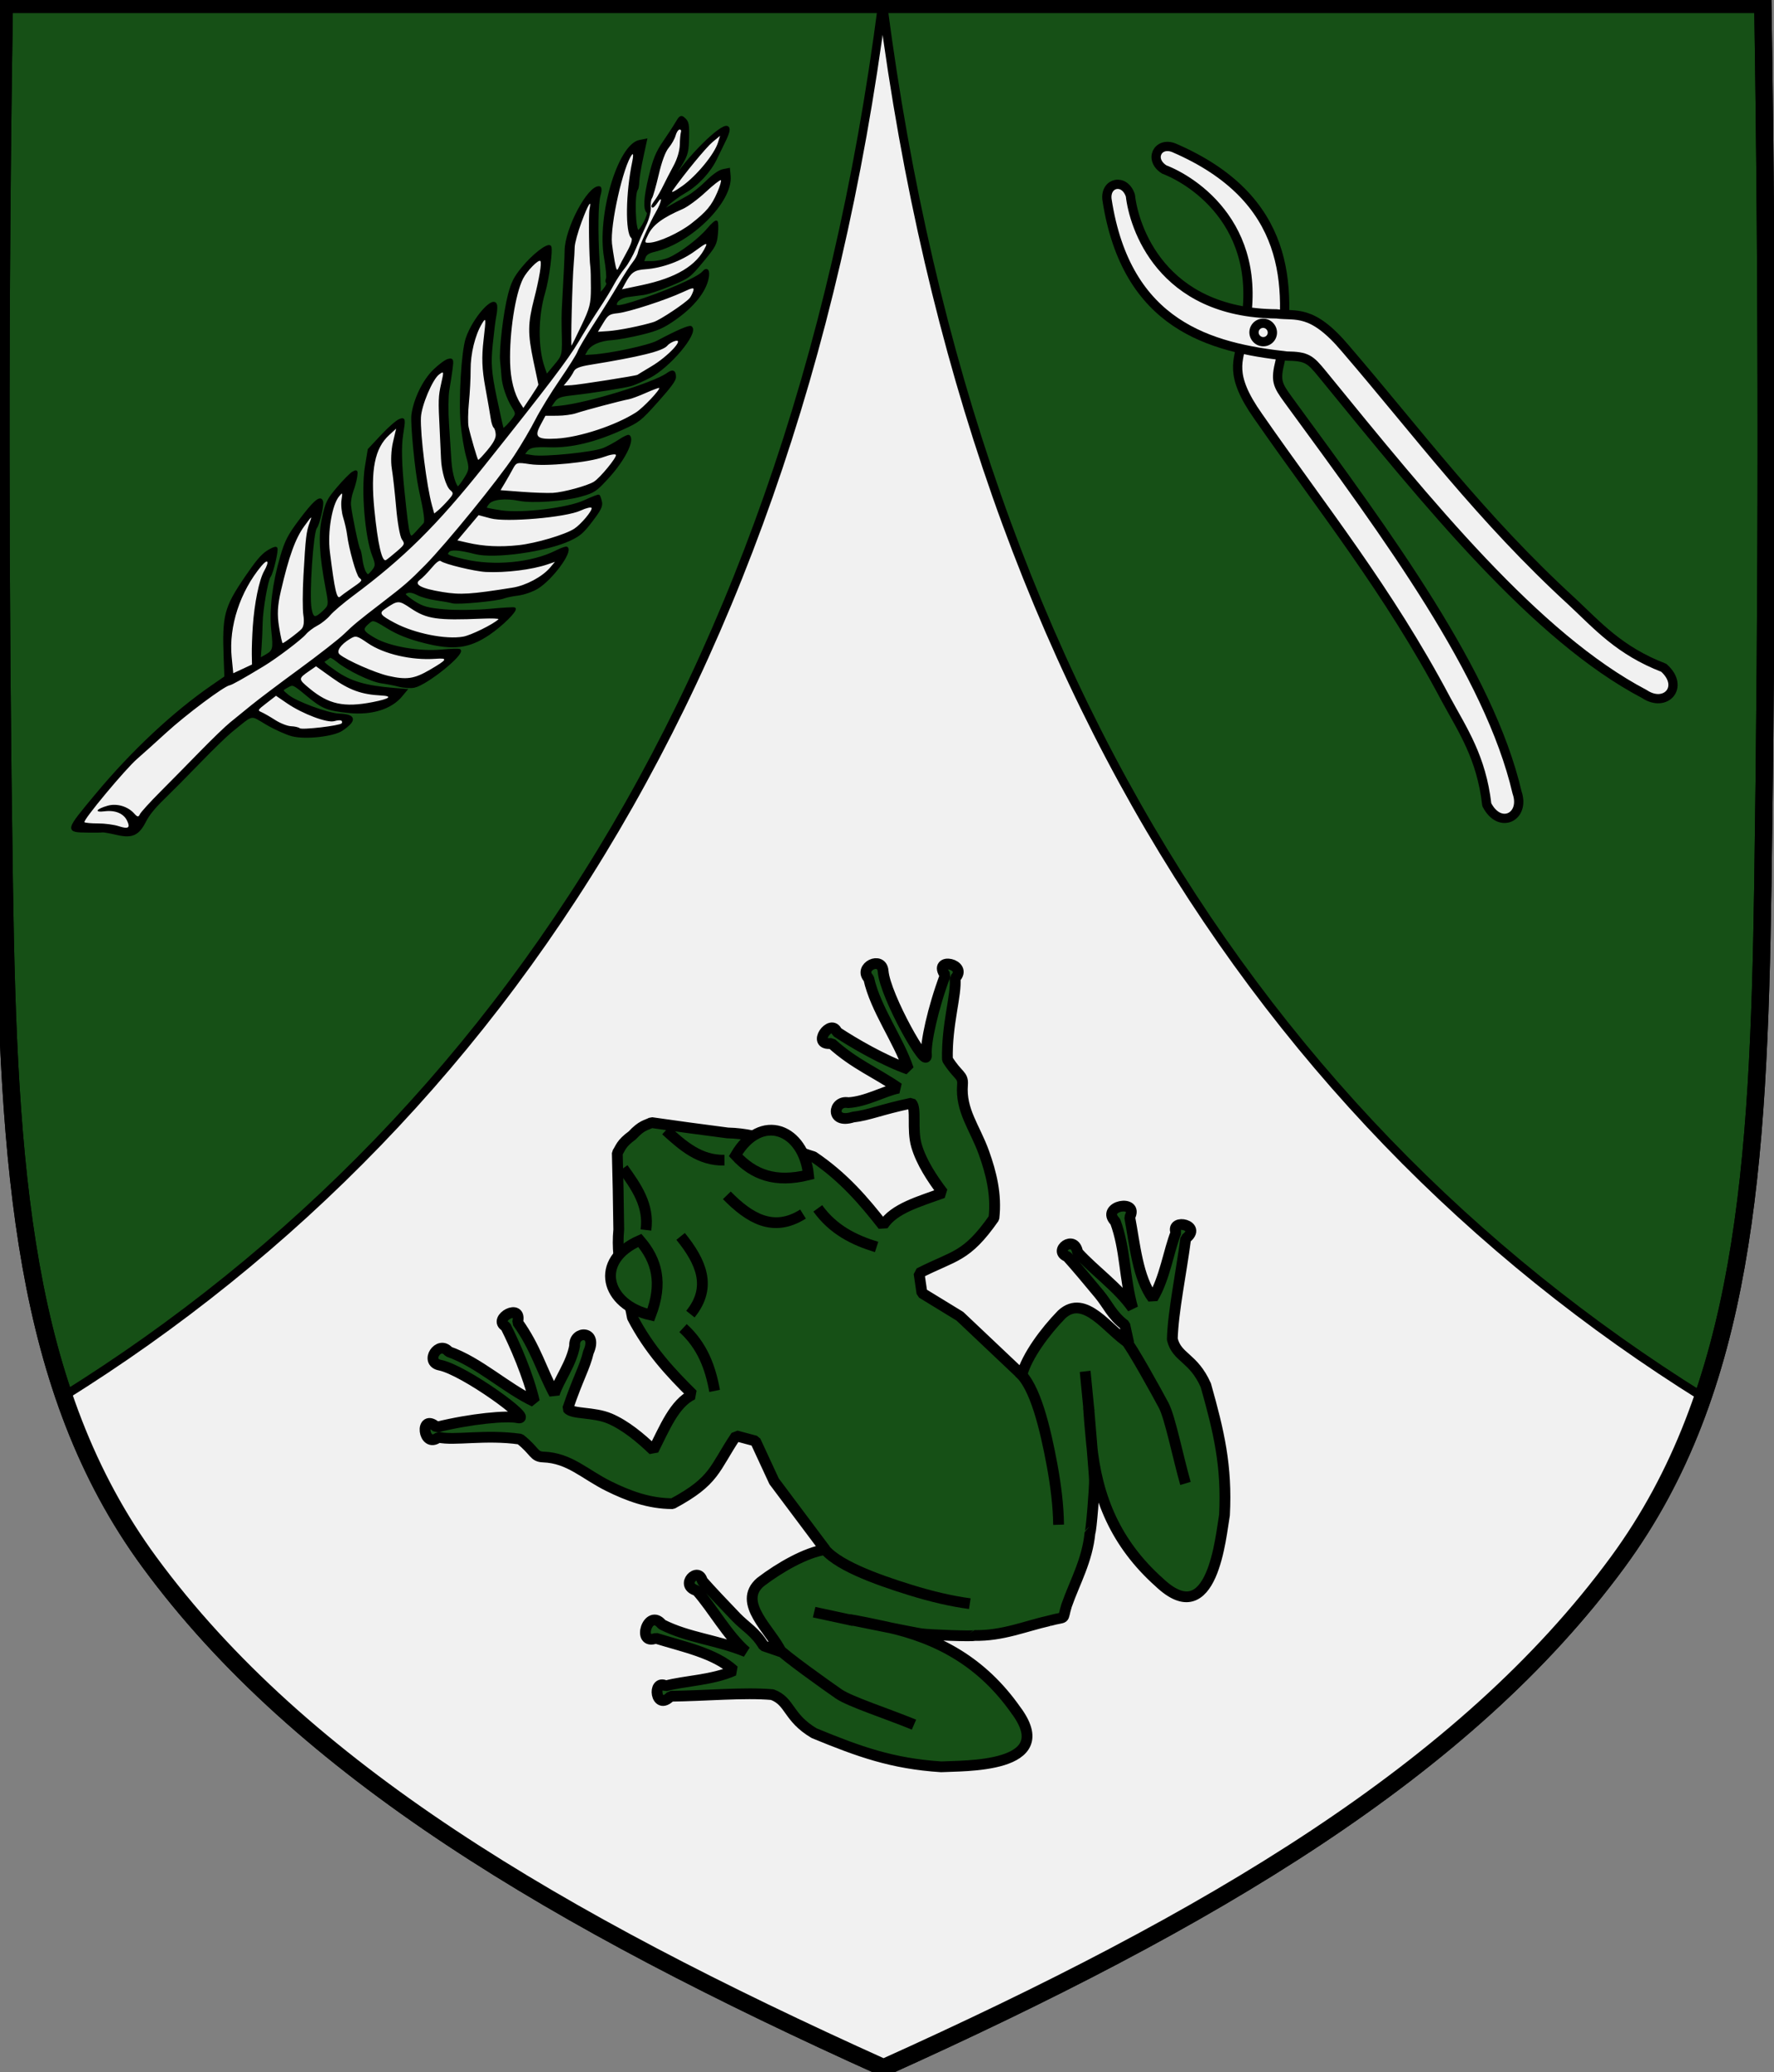 <?xml version="1.0" encoding="UTF-8" standalone="no"?>
<!-- Created with Inkscape (http://www.inkscape.org/) -->

<svg
   xmlns:dc="http://purl.org/dc/elements/1.1/"
   xmlns:cc="http://creativecommons.org/ns#"
   xmlns:rdf="http://www.w3.org/1999/02/22-rdf-syntax-ns#"
   xmlns:svg="http://www.w3.org/2000/svg"
   xmlns="http://www.w3.org/2000/svg"
   xmlns:sodipodi="http://sodipodi.sourceforge.net/DTD/sodipodi-0.dtd"
   xmlns:inkscape="http://www.inkscape.org/namespaces/inkscape"
   width="409.649"
   height="478.319"
   id="svg23577"
   version="1.1"
   inkscape:version="0.92.0 r15299"
   sodipodi:docname="Arms of Badin.svg">
  <rect width="100%" height="100%" fill="#808080" stroke="none"/>
  <defs
     id="defs23579">
    <inkscape:perspective
       sodipodi:type="inkscape:persp3d"
       inkscape:vp_x="0 : 526.18109 : 1"
       inkscape:vp_y="0 : 1000 : 0"
       inkscape:vp_z="744.09448 : 526.18109 : 1"
       inkscape:persp3d-origin="372.04724 : 350.78739 : 1"
       id="perspective23585" />
    <inkscape:perspective
       id="perspective22305"
       inkscape:persp3d-origin="0.5 : 0.33333333 : 1"
       inkscape:vp_z="1 : 0.5 : 1"
       inkscape:vp_y="0 : 1000 : 0"
       inkscape:vp_x="0 : 0.5 : 1"
       sodipodi:type="inkscape:persp3d" />
  </defs>
  <sodipodi:namedview
     id="base"
     pagecolor="#ffffff"
     bordercolor="#666666"
     borderopacity="1.0"
     inkscape:pageopacity="0.0"
     inkscape:pageshadow="2"
     inkscape:zoom="0.71402617"
     inkscape:cx="108.99801"
     inkscape:cy="241.35256"
     inkscape:document-units="px"
     inkscape:current-layer="layer1"
     showgrid="false"
     inkscape:window-width="1280"
     inkscape:window-height="696"
     inkscape:window-x="0"
     inkscape:window-y="0"
     inkscape:window-maximized="0"
     showguides="true"
     inkscape:guide-bbox="true" />
  <g
     inkscape:label="Layer 1"
     inkscape:groupmode="layer"
     id="layer1"
     transform="translate(-170.176,-293.202)">
    <path
       inkscape:connector-curvature="0"
       id="path7014-6-7-28-3-2-4-4-2-5"
       style="fill:#165016;stroke:#000000;stroke-width:4;stroke-miterlimit:4;stroke-dasharray:none;stroke-opacity:1;fill-opacity:1"
       d="m 171.166,294.193 c -1.076,67.808 -1.012,135.625 0,203.431 0.975,65.329 4.234,116.31 33.501,156.172 35.255,48.019 93.988,82.671 169.54,116.716 75.551,-34.045 134.285,-68.698 169.54,-116.716 29.267,-39.863 32.526,-90.843 33.501,-156.172 1.012,-67.806 1.076,-135.623 0,-203.431 z"
       sodipodi:nodetypes="csscsscc" />
    <g
       style="fill:#f1f1f1;stroke:#000000;stroke-width:4.361;stroke-miterlimit:4;stroke-dasharray:none;stroke-opacity:1;fill-opacity:1"
       id="layer1-3-2"
       transform="matrix(0.388,-0.3,0.3,0.388,315.403,331.852)">
      <g
         style="fill:#f1f1f1;stroke:#000000;stroke-width:4.361;stroke-miterlimit:4;stroke-dasharray:none;stroke-opacity:1;fill-opacity:1"
         id="g4587-9">
        <path
           id="path3692-2"
           style="color:#000000;display:inline;overflow:visible;visibility:visible;opacity:1;fill:#f1f1f1;fill-opacity:1;fill-rule:nonzero;stroke:#000000;stroke-width:4.361;stroke-linecap:round;stroke-linejoin:round;stroke-miterlimit:4;stroke-dasharray:none;stroke-dashoffset:0;stroke-opacity:1;marker:none;marker-start:none;marker-mid:none;marker-end:none"
           d="m 136.076,484.34 c 11.619,-19.175 12.491,-34.735 15.114,-50.884 9.91,-57.348 8.835,-107.062 11.529,-159.396 1.018,-24.88 9.136,-26.41 15.704,-33.036 42.954,-33.671 27.84,-73.88 20.383,-86.077 -3,-8.238 5.66,-12.316 9.829,-5.327 29.221,52.713 3.875,85.157 -21.807,110.008 -7.487,5.95 -7.916,7.914 -8.151,16.961 -2.061,79.663 -3.891,159.616 -27.814,211.908 -3.839,11.532 -17.273,9.023 -14.788,-4.157 z"
           inkscape:connector-curvature="0" />
        <path
           id="path3698-8"
           style="color:#000000;display:inline;overflow:visible;visibility:visible;opacity:1;fill:#f1f1f1;fill-opacity:1;fill-rule:nonzero;stroke:#000000;stroke-width:4.361;stroke-linecap:round;stroke-linejoin:round;stroke-miterlimit:4;stroke-dasharray:none;stroke-dashoffset:0;stroke-opacity:1;marker:none;marker-start:none;marker-mid:none;marker-end:none"
           d="m 241.398,484.34 c -11.619,-19.175 -12.491,-34.735 -15.114,-50.884 -9.91,-57.348 -8.835,-107.062 -11.529,-159.396 -1.018,-24.88 -9.136,-26.41 -15.704,-33.036 -42.954,-33.671 -27.84,-73.88 -20.383,-86.077 3,-8.238 -5.66,-12.316 -9.829,-5.327 -29.221,52.713 -3.875,85.157 21.807,110.008 7.487,5.95 7.916,7.914 8.151,16.961 2.061,79.663 3.891,159.616 27.814,211.908 3.839,11.532 17.273,9.023 14.788,-4.157 z"
           inkscape:connector-curvature="0" />
      </g>
      <path
         id="path4585-5"
         style="opacity:1;fill:#f1f1f1;fill-opacity:1;fill-rule:nonzero;stroke:#000000;stroke-width:4.361;stroke-linecap:round;stroke-linejoin:round;stroke-miterlimit:4;stroke-dasharray:none;stroke-opacity:1"
         transform="translate(1.237,-0.737)"
         d="m 191.786,244.862 a 4.286,4.286 0 1 1 -8.571,0 4.286,4.286 0 1 1 8.571,0 z"
         inkscape:connector-curvature="0" />
    </g>
    <path
       style="display:inline;fill:#f1f1f1;fill-opacity:1;fill-rule:evenodd;stroke:#000000;stroke-width:2;stroke-linecap:butt;stroke-linejoin:miter;stroke-opacity:1;stroke-miterlimit:4;stroke-dasharray:none"
       d="M 0.99 0.99 C 0.99 1.016 0.991 1.041 0.99 1.066 L 203.752 1.066 C 202.415 11.386 200.861 21.481 199.09 31.355 C 197.319 41.23 195.331 50.883 193.137 60.318 C 190.942 69.753 188.54 78.971 185.934 87.971 C 183.327 96.971 180.515 105.755 177.508 114.324 C 174.501 122.894 171.299 131.248 167.902 139.393 C 164.506 147.537 160.917 155.47 157.143 163.193 C 153.369 170.917 149.41 178.431 145.27 185.738 C 141.129 193.046 136.808 200.146 132.312 207.043 C 127.817 213.94 123.148 220.633 118.309 227.123 C 113.47 233.613 108.46 239.901 103.289 245.99 C 98.118 252.079 92.783 257.968 87.291 263.66 C 81.799 269.352 76.151 274.848 70.35 280.148 C 64.548 285.449 58.594 290.554 52.494 295.467 C 46.395 300.38 40.148 305.1 33.762 309.631 C 27.575 314.02 21.244 318.215 14.799 322.25 C 15.523 324.369 16.242 326.491 17.047 328.561 C 18.156 331.412 19.343 334.217 20.615 336.977 C 21.887 339.736 23.243 342.449 24.689 345.117 C 26.135 347.785 27.671 350.409 29.303 352.988 C 30.935 355.567 32.663 358.102 34.492 360.594 C 36.696 363.595 38.99 366.544 41.375 369.443 C 43.76 372.343 46.235 375.193 48.799 377.998 C 51.363 380.803 54.015 383.561 56.754 386.277 C 59.493 388.993 62.319 391.667 65.23 394.301 C 71.053 399.567 77.216 404.675 83.707 409.648 C 90.198 414.622 97.017 419.461 104.15 424.191 C 111.284 428.922 118.732 433.543 126.482 438.08 C 134.233 442.617 142.284 447.07 150.625 451.463 C 158.966 455.856 167.597 460.191 176.502 464.49 C 185.407 468.79 194.587 473.055 204.031 477.311 C 213.475 473.055 222.657 468.79 231.562 464.49 C 240.468 460.191 249.097 455.856 257.438 451.463 C 265.778 447.07 273.83 442.617 281.58 438.08 C 289.33 433.543 296.779 428.922 303.912 424.191 C 311.046 419.461 317.865 414.622 324.355 409.648 C 330.846 404.675 337.01 399.567 342.832 394.301 C 345.743 391.667 348.57 388.993 351.309 386.277 C 354.048 383.561 356.7 380.803 359.264 377.998 C 361.827 375.193 364.302 372.343 366.688 369.443 C 369.073 366.544 371.367 363.595 373.57 360.594 C 375.399 358.102 377.128 355.567 378.76 352.988 C 380.392 350.409 381.927 347.785 383.373 345.117 C 384.819 342.449 386.176 339.736 387.447 336.977 C 388.719 334.217 389.907 331.412 391.016 328.561 C 391.791 326.567 392.481 324.522 393.182 322.482 C 386.613 318.38 380.17 314.101 373.869 309.631 C 367.483 305.1 361.236 300.38 355.137 295.467 C 349.037 290.554 343.085 285.449 337.283 280.148 C 331.482 274.848 325.832 269.352 320.34 263.66 C 314.848 257.968 309.513 252.079 304.342 245.99 C 299.171 239.901 294.161 233.613 289.322 227.123 C 284.483 220.633 279.814 213.94 275.318 207.043 C 270.823 200.146 266.502 193.046 262.361 185.738 C 258.221 178.431 254.26 170.917 250.486 163.193 C 246.712 155.47 243.127 147.537 239.73 139.393 C 236.334 131.248 233.128 122.894 230.121 114.324 C 227.114 105.755 224.304 96.971 221.697 87.971 C 219.091 78.971 216.689 69.753 214.494 60.318 C 212.3 50.883 210.314 41.23 208.543 31.355 C 206.772 21.481 205.213 11.386 203.877 1.066 L 407.072 1.066 C 407.072 1.041 407.073 1.016 407.072 0.99 L 0.99 0.99 z "
       id="path4586"
       transform="translate(170.176,293.202)" />
    <path
       inkscape:connector-curvature="0"
       id="path7014-6-7-28-3-2-4-4-2"
       style="fill:none;stroke:#000000;stroke-width:4;stroke-miterlimit:4;stroke-dasharray:none;stroke-opacity:1"
       d="m 171.166,294.193 c -1.076,67.808 -1.012,135.625 0,203.431 0.975,65.329 4.234,116.31 33.501,156.172 35.255,48.019 93.988,82.671 169.54,116.716 75.551,-34.045 134.285,-68.698 169.54,-116.716 29.267,-39.863 32.526,-90.843 33.501,-156.172 1.012,-67.806 1.076,-135.623 0,-203.431 z"
       sodipodi:nodetypes="csscsscc" />
    <g
       transform="matrix(0.17,-0.151,0.148,0.166,289.821,600.193)"
       id="g3794-2-3"
       style="display:inline;fill:#165016;fill-opacity:1;stroke:#000000;stroke-width:11.065;stroke-miterlimit:4;stroke-dasharray:none;stroke-opacity:1">
      <g
         transform="matrix(1.527,0,0,1.527,-139.792,-154.188)"
         id="g3796-7-3"
         style="fill:#165016;fill-opacity:1;stroke:#000000;stroke-width:7.245;stroke-miterlimit:4;stroke-dasharray:none;stroke-opacity:1">
        <path
           id="path3798-6-9"
           style="fill:#165016;fill-opacity:1;fill-rule:evenodd;stroke:#000000;stroke-width:7.245;stroke-linecap:butt;stroke-linejoin:bevel;stroke-miterlimit:4;stroke-dasharray:none;stroke-opacity:1"
           d="m 226.672,488.747 c 11.171,5.577 5.56,5.973 15.147,0 14.734,-8.349 30.121,-13.439 43.913,-26.499 0.697,0.348 22.31,-20.813 25.603,-24.846 3.386,-4.147 28.91,-39.044 28.91,-39.044 0,0 -0.337,-0.173 -14.409,19.458 -21.43,29.896 -32.098,61.994 -27.727,100.932 4.112,50.043 51.165,4.135 62.129,-4.661 22.966,-23.764 34.083,-44.787 48.183,-74.416 6.265,-19.977 -2.341,-26.886 3.748,-38.546 12.622,-13.735 33.956,-29.789 51.167,-45.088 14.56,1.204 1.447,-17.573 -2.141,-7.495 -11.452,5.802 -25.736,18.276 -40.621,23.021 1.692,-17.545 14.709,-35.109 24.421,-51.652 13.138,-5.044 -9.765,-19.459 -9.101,-4.283 -7.27,18.935 -20.21,32.117 -29.68,51.835 2.073,-16.953 -2.485,-36.282 -2.61,-53.236 6.663,-10.936 -11.83,-12.186 -7.029,-2.493 0.057,9.036 -0.32,21.105 -0.761,33.524 -0.327,9.22 -3.066,16.653 -0.937,27.14 l -6.054,11.015 c -4.526,-15.37 0.449,-45.247 -20.631,-44.82 -15.881,1.198 -35.668,5.41 -46.499,12.742 l -4.818,-57.819 -8.566,-28.91 7.323,-11.383 c 25.736,6.829 30.166,13.44 61.527,5.839 11.792,-10.731 18.653,-24.283 23.967,-37.713 6.689,-16.907 6.967,-32.038 19.464,-44.276 4.864,-4.763 1.461,-6.405 3.727,-19.698 15.17,-18.254 33.271,-28.685 39.644,-37.737 13.302,-0.943 -1.697,-21.718 -3.529,-6.016 -20.758,11.192 -39.994,25.63 -44.473,31.909 -6.912,9.688 5.46,-48.574 15.438,-61.978 6.381,-8.572 -10.629,-13.533 -10.327,-2.85 -10.249,18.699 -12.312,44.586 -20.459,64.031 -8.507,-15.843 -15.556,-37.874 -18.988,-51.127 3.434,-10.16 -19.29,-4.879 -7.752,3.32 2.211,21.155 9.235,34.988 13.46,52.988 -8.307,-5.075 -21.911,-7.653 -31.432,-15.367 -6.354,-8.335 -18.694,2.887 -3.943,9.527 8.545,6.188 16.607,8.465 35.163,19.285 0.347,5.056 -11.415,13.287 -16.377,24.022 -4.81,10.404 -6.784,23.628 -7.7,35.813 -15.34,-6.151 -31.123,-14.331 -44.156,-10.508 1.315,-20.975 1.819,-42.297 -4.151,-66.394 -10.252,-16.953 -14.382,-33.906 -32.122,-50.86 -12.347,-14.488 -22.934,-27.217 -33.193,-39.617 -3.972,-0.959 -5.611,-3.084 -15.172,-2.141 -9.561,-0.942 -11.2,1.183 -15.172,2.141 -10.259,12.4 -20.846,25.129 -33.193,39.617 -17.74,16.953 -21.87,33.906 -32.122,50.86 -5.97,24.097 -5.466,45.419 -4.151,66.394 -13.033,-3.824 -28.816,4.357 -44.156,10.508 -0.917,-12.185 -2.89,-25.408 -7.7,-35.813 C 92.789,176.646 81.027,168.415 81.374,163.359 99.93,152.539 107.992,150.262 116.537,144.074 c 14.751,-6.64 2.412,-17.862 -3.943,-9.527 -9.521,7.714 -23.125,10.292 -31.432,15.367 C 85.386,131.914 92.411,118.081 94.622,96.926 106.16,88.727 83.436,83.446 86.87,93.606 83.437,106.859 76.389,128.891 67.881,144.733 59.735,125.289 57.672,99.401 47.422,80.703 47.724,70.02 30.714,74.981 37.096,83.553 c 9.978,13.404 22.35,71.667 15.438,61.978 -4.479,-6.278 -23.715,-20.717 -44.473,-31.909 -1.832,-15.702 -16.831,5.073 -3.529,6.016 6.373,9.051 24.474,19.482 39.644,37.737 2.267,13.293 -1.137,14.935 3.727,19.698 12.498,12.238 12.775,27.369 19.464,44.276 5.314,13.43 12.174,26.982 23.967,37.713 31.361,7.601 35.791,0.99 61.527,-5.839 l 7.323,11.383 -8.566,28.91 -4.818,57.819 c -10.831,-7.331 -30.618,-11.544 -46.499,-12.742 -21.08,-0.428 -16.105,29.45 -20.631,44.82 l -6.054,-11.015 c 2.129,-10.488 -0.61,-17.921 -0.937,-27.14 -0.441,-12.419 -0.817,-24.488 -0.761,-33.524 4.8,-9.692 -13.692,-8.443 -7.029,2.493 -0.125,16.953 -4.683,36.282 -2.61,53.236 -9.47,-19.718 -22.41,-32.9 -29.68,-51.835 0.664,-15.176 -22.239,-0.761 -9.101,4.283 9.712,16.542 22.729,34.107 24.421,51.652 -14.885,-4.745 -29.17,-17.218 -40.621,-23.021 -3.588,-10.078 -16.702,8.699 -2.141,7.495 17.212,15.299 38.545,31.353 51.167,45.088 6.089,11.661 -2.518,18.57 3.748,38.546 14.1,29.629 25.217,50.652 48.183,74.416 10.964,8.797 58.018,54.704 62.129,4.661 4.372,-38.938 -6.297,-71.037 -27.727,-100.932 -14.073,-19.632 -14.409,-19.458 -14.409,-19.458 0,0 25.524,34.897 28.91,39.044 3.293,4.032 24.906,25.194 25.603,24.846 13.792,13.06 29.179,18.15 43.913,26.499 z"
           sodipodi:nodetypes="ccsscssssscscccccssccscccccsscccssccsccsssscccsscsscccssssccsccsscccsscccccsccsscccccscssssscssc"
           inkscape:connector-curvature="0" />
        <g
           id="g3800-0-0"
           style="fill:#165016;fill-opacity:1;stroke:#000000;stroke-width:7.245;stroke-miterlimit:4;stroke-dasharray:none;stroke-opacity:1">
          <path
             style="fill:#165016;fill-opacity:1;fill-rule:evenodd;stroke:#000000;stroke-width:7.245;stroke-linecap:butt;stroke-linejoin:miter;stroke-miterlimit:4;stroke-dasharray:none;stroke-opacity:1"
             d="m 304.281,153.318 c 17.983,-25.553 4.269,-53.465 -27.56,-42.851 0.288,17.896 7.36,32.067 27.56,42.851 z"
             id="path3802-3-9"
             sodipodi:nodetypes="ccc"
             inkscape:connector-curvature="0" />
          <path
             sodipodi:nodetypes="ccc"
             id="path3804-3-8"
             d="m 163.975,153.318 c -17.983,-25.553 -4.269,-53.465 27.56,-42.851 -0.288,17.896 -7.36,32.067 -27.56,42.851 z"
             style="fill:#165016;fill-opacity:1;fill-rule:evenodd;stroke:#000000;stroke-width:7.245;stroke-linecap:butt;stroke-linejoin:miter;stroke-miterlimit:4;stroke-dasharray:none;stroke-opacity:1"
             inkscape:connector-curvature="0" />
        </g>
        <path
           id="path3806-3-5"
           style="fill:#165016;fill-opacity:1;fill-rule:evenodd;stroke:#000000;stroke-width:7.245;stroke-linecap:butt;stroke-linejoin:bevel;stroke-miterlimit:4;stroke-dasharray:none;stroke-opacity:1"
           d="m 388.568,379.941 c 0.188,6.02 -7.78,41.899 -9.976,50.971 -2.157,8.912 -15.418,31.997 -23.708,49.448 v 0 M 321.386,348.483 c 2.104,14.402 -11.845,40.732 -24.349,61.909 -7.313,12.386 -15.321,24.155 -23.419,33.684 M 269.075,107.916 C 256.445,96.988 254.778,81.622 253.175,66.274 m 31.042,104.483 c -23.05,-3.831 -28.497,-22.066 -29.528,-43.913 m 51.484,93.883 c -8.19,-13.734 -13.955,-28.438 -12.114,-46.184 m 44.77,225.746 15.84,-22.175 M 79.688,379.941 c -0.188,6.02 7.78,41.899 9.976,50.971 2.157,8.912 15.418,31.997 23.708,49.448 v 0 m 33.498,-131.876 c -2.104,14.402 11.845,40.732 24.349,61.909 7.313,12.386 15.321,24.155 23.419,33.684 m 4.543,-336.162 C 211.811,96.988 213.479,81.622 215.081,66.274 M 184.039,170.757 c 23.05,-3.831 28.497,-22.066 29.528,-43.913 m -51.484,93.883 c 8.19,-13.734 13.955,-28.438 12.114,-46.184 M 129.426,400.289 113.587,378.113"
           inkscape:connector-curvature="0" />
      </g>
    </g>
    <path
       inkscape:connector-curvature="0"
       id="path19662"
       d="m 294.211,428.908 c -1.118,0.679 -3.103,1.367 -4.411,1.53 -1.308,0.163 -2.789,0.466 -3.291,0.674 -1.444,0.598 -10.594,1.463 -11.818,1.118 -0.609,-0.172 -2.318,-0.48 -3.798,-0.685 -1.48,-0.205 -3.382,-0.733 -4.227,-1.173 -1.455,-0.759 -2.488,-0.791 -3.088,-0.096 -0.148,0.171 0.826,1.017 2.164,1.88 2.016,1.3 3.253,1.637 7.21,1.964 2.627,0.217 7.259,0.162 10.294,-0.124 3.035,-0.285 5.619,-0.435 5.741,-0.332 0.52,0.433 -2.951,3.872 -5.949,5.895 -4.602,3.106 -8.194,3.549 -14.897,1.841 -3.611,-0.92 -6.07,-1.897 -8.454,-3.357 -3.284,-2.012 -3.389,-2.036 -4.524,-1.038 -1.667,1.466 -1.439,2.014 1.544,3.722 3.418,1.957 10.395,3.159 15.469,2.664 2.106,-0.205 3.965,-0.261 4.131,-0.123 1.032,0.86 -7.619,7.829 -10.473,8.437 -0.81,0.172 -2.381,0.078 -3.493,-0.21 -1.112,-0.288 -2.948,-0.648 -4.081,-0.8 -2.338,-0.314 -7.848,-2.973 -10.174,-4.91 -0.856,-0.713 -1.689,-1.138 -1.85,-0.944 -0.162,0.194 -0.637,0.545 -1.058,0.78 -0.683,0.382 -0.421,0.666 2.48,2.684 3.43,2.386 6.901,3.408 13.388,3.94 l 2.892,0.237 -1.129,1.356 c -2.393,2.873 -6.89,4.253 -12.088,3.709 -4.99,-0.522 -6.063,-0.96 -9.618,-3.919 -3.114,-2.593 -3.273,-2.666 -4.425,-2.017 -1.645,0.927 -1.644,0.867 -0.027,2.199 1.896,1.562 9.196,4.253 11.844,4.367 3.685,0.158 3.893,1.236 0.67,3.465 -1.947,1.346 -8.411,2.071 -11.49,1.288 -1.328,-0.338 -3.987,-1.533 -5.907,-2.657 -3.93,-2.298 -2.929,-2.515 -8.263,1.79 -1.091,0.88 -4.337,4.032 -7.213,7.002 -2.876,2.971 -6.636,6.761 -8.353,8.422 -2.14,2.069 -3.48,3.718 -4.255,5.238 -1.611,3.159 -2.999,3.785 -6.562,2.961 -1.586,-0.367 -3.065,-0.626 -3.285,-0.576 -0.22,0.05 -1.731,0.07 -3.357,0.046 -5.108,-0.078 -5.122,-0.018 2.003,-8.574 8.246,-9.902 17.746,-18.797 26.616,-24.921 l 3.139,-2.168 -0.161,-4.324 c -0.37,-9.953 0.077,-11.658 4.927,-18.776 2.412,-3.54 3.621,-4.977 4.91,-5.831 0.94,-0.623 1.863,-1.006 2.051,-0.849 0.367,0.305 -0.921,5.817 -1.529,6.548 -0.606,0.728 -1.812,7.697 -1.862,10.76 -0.025,1.571 -0.138,4.093 -0.249,5.604 l -0.203,2.747 1.281,-0.721 c 2.042,-1.15 2.139,-1.496 1.668,-5.921 -0.503,-4.72 0.241,-10.859 2.067,-17.064 1.031,-3.503 1.697,-4.808 4.116,-8.063 3.44,-4.629 5.022,-5.988 5.29,-4.544 0.188,1.012 -0.811,5.199 -1.413,5.922 -0.854,1.026 -1.824,15.545 -1.252,18.745 0.43,2.407 1.076,2.532 3.091,0.598 1.344,-1.291 1.373,-1.515 0.664,-5.217 -1.493,-7.806 -1.734,-12.516 -0.841,-16.452 0.789,-3.476 1.112,-4.123 3.419,-6.844 1.402,-1.653 2.964,-3.234 3.471,-3.514 0.879,-0.484 0.913,-0.44 0.732,0.935 -0.105,0.794 -0.502,2.274 -0.883,3.29 -0.381,1.016 -0.63,2.496 -0.555,3.289 0.204,2.143 1.84,9.991 2.134,10.24 0.14,0.119 0.371,1.151 0.513,2.295 0.142,1.144 0.536,2.515 0.877,3.048 0.554,0.866 0.733,0.831 1.701,-0.331 0.943,-1.133 0.968,-1.589 0.194,-3.552 -1.699,-4.31 -2.598,-15.147 -1.706,-20.569 l 0.649,-3.946 2.961,-3.17 c 1.628,-1.743 3.494,-3.386 4.147,-3.65 1.135,-0.46 1.159,-0.311 0.564,3.436 -0.423,2.663 -0.319,6.834 0.325,13.027 1.176,11.309 1.226,11.468 3.012,9.495 0.745,-0.823 1.566,-1.721 1.825,-1.996 0.44,-0.467 0.192,-2.347 -1.073,-8.133 -0.847,-3.877 -1.945,-15.113 -1.668,-17.075 0.512,-3.627 2.576,-7.866 4.964,-10.2 1.217,-1.188 2.692,-2.281 3.278,-2.427 0.978,-0.245 1.042,-0.076 0.767,2.039 -0.165,1.268 -0.501,3.455 -0.748,4.86 -0.247,1.404 -0.276,5.039 -0.065,8.076 0.211,3.038 0.458,6.836 0.55,8.44 0.161,2.812 1.137,6.062 1.802,6.001 0.177,-0.016 0.907,-0.967 1.622,-2.112 1.19,-1.906 1.228,-2.336 0.456,-5.063 -0.465,-1.639 -1.033,-5.044 -1.264,-7.568 -0.5,-5.475 0.165,-16.647 1.168,-19.625 1.608,-4.771 6.554,-10.225 6.783,-7.48 0.044,0.525 -0.055,1.576 -0.219,2.334 -0.164,0.759 -0.536,3.72 -0.825,6.582 -0.433,4.275 -0.268,6.443 0.926,12.152 0.799,3.822 1.538,7.118 1.641,7.323 0.104,0.206 0.909,-0.492 1.789,-1.549 1.567,-1.882 1.579,-1.958 0.555,-3.595 -1.239,-1.98 -2.274,-5.049 -2.39,-7.088 -0.046,-0.804 -0.181,-2.326 -0.3,-3.382 -0.295,-2.616 0.729,-11.328 1.82,-15.483 0.721,-2.746 1.33,-3.935 3.155,-6.158 2.357,-2.872 5.663,-5.451 6.304,-4.918 0.473,0.394 -0.443,7.492 -1.364,10.572 -1.684,5.626 -1.72,12.91 -0.086,17.496 l 0.633,1.778 1.906,-2.289 c 2.019,-2.424 1.992,-2.299 1.835,-8.498 -0.037,-1.484 -0.028,-3.428 0.021,-4.321 0.51,-9.317 0.654,-12.307 0.659,-13.69 0.019,-5.071 5.308,-15.043 7.791,-14.691 0.302,0.043 0.312,0.852 0.021,1.799 -0.561,1.829 -0.656,8.502 -0.22,15.51 0.145,2.337 0.261,4.979 0.258,5.871 l -0.005,1.622 1.052,-1.238 c 0.579,-0.681 0.892,-1.371 0.696,-1.534 -0.196,-0.163 -0.217,-0.577 -0.046,-0.921 0.17,-0.343 -0.025,-2.517 -0.433,-4.831 -1.703,-9.654 3.117,-26.005 7.949,-26.96 l 1.486,-0.294 -0.876,4.054 c -0.482,2.229 -0.897,4.734 -0.923,5.566 -0.026,0.832 -0.165,1.654 -0.309,1.827 -0.843,1.012 -0.578,9.721 0.293,9.642 0.688,-0.063 2.675,-3.977 2.213,-4.362 -0.86,-0.716 -0.699,-3.381 0.507,-8.365 0.916,-3.787 1.62,-5.51 3.173,-7.759 1.098,-1.59 2.427,-3.63 2.954,-4.532 0.825,-1.414 1.058,-1.557 1.676,-1.034 0.983,0.832 1.083,1.362 0.969,5.129 -0.09,2.998 -0.311,3.608 -2.618,7.231 -1.385,2.176 -2.501,4.128 -2.48,4.336 0.021,0.208 0.758,-0.779 1.637,-2.193 3.306,-5.322 11.059,-13.048 12.52,-12.476 0.613,0.239 0.377,1.281 -0.83,3.674 -0.445,0.882 -1.205,2.444 -1.688,3.473 -1.441,3.066 -4.307,6.18 -7.21,7.834 -1.46,0.832 -3.369,2.235 -4.242,3.118 l -1.588,1.605 2.329,-1.313 c 1.281,-0.722 3.178,-1.777 4.215,-2.344 1.037,-0.567 2.964,-2.105 4.282,-3.417 1.475,-1.468 2.924,-2.49 3.768,-2.658 l 1.372,-0.272 0.147,1.608 c 0.532,5.831 -8.938,15.253 -17.337,17.249 -1.419,0.337 -2.033,0.747 -2.316,1.549 l -0.386,1.09 2.114,-0.011 c 1.163,-0.006 2.951,-0.374 3.975,-0.818 2.651,-1.15 7.028,-4.468 8.97,-6.8 0.912,-1.096 1.801,-1.874 1.975,-1.729 0.174,0.145 0.206,1.415 0.071,2.824 -0.228,2.383 -0.457,2.817 -3.312,6.264 -3.008,3.631 -3.153,3.739 -7.424,5.526 -2.396,1.002 -5.223,1.937 -6.282,2.076 -1.059,0.14 -2.666,0.352 -3.57,0.471 -1.589,0.21 -2.831,1.126 -2.748,2.026 0.05,0.546 1.054,0.428 3.959,-0.467 6.849,-2.108 15.052,-5.662 16.17,-7.005 0.943,-1.133 1.452,-0.406 1.037,1.479 -0.645,2.921 -3.232,6.18 -7.149,9.004 -2.908,2.096 -4.366,2.756 -8.097,3.664 -2.503,0.609 -5.537,1.164 -6.743,1.234 -2.92,0.168 -5.148,1.172 -5.995,2.703 l -0.689,1.245 2.054,-0.12 c 4.213,-0.246 13.032,-2.136 15.106,-3.236 4.558,-2.418 7.361,-3.626 7.721,-3.326 1.561,1.3 -5.044,9.169 -9.672,11.522 -1.493,0.759 -3.333,1.569 -4.089,1.799 -1.533,0.467 -8.904,1.631 -13.849,2.187 -2.703,0.304 -3.379,0.586 -4.164,1.736 l -0.937,1.373 2.478,-0.241 c 6.258,-0.61 21.709,-5.339 24.791,-7.589 1.209,-0.882 1.722,-0.659 1.72,0.747 -10e-4,0.703 -1.136,2.241 -4.088,5.54 -3.928,4.39 -4.243,4.638 -8.134,6.399 -6.317,2.86 -11.759,4.166 -16.701,4.006 -3.53,-0.114 -4.573,0.065 -5.272,0.905 l -0.872,1.047 2.145,0.353 c 2.79,0.459 14.154,-0.699 16.496,-1.681 1,-0.419 2.649,-1.314 3.665,-1.989 1.016,-0.674 1.971,-1.123 2.123,-0.996 1.151,0.958 -1.18,5.558 -4.837,9.545 -2.851,3.109 -3.197,3.339 -6.369,4.232 -3.747,1.055 -11.114,1.551 -14.09,0.948 -3.24,-0.656 -6.229,-0.331 -7.154,0.78 -0.461,0.553 -0.73,1.095 -0.6,1.204 0.131,0.109 1.72,0.42 3.531,0.691 4.816,0.72 15.447,-0.567 19.265,-2.334 1.709,-0.791 3.196,-1.369 3.305,-1.284 0.109,0.084 0.326,0.7 0.482,1.37 0.232,0.995 -0.151,1.79 -2.104,4.364 -2.04,2.689 -2.773,3.33 -5.032,4.403 -5.315,2.523 -17.445,4.241 -21.852,3.095 -3.66,-0.952 -5.667,-1.087 -6.227,-0.418 -0.764,0.911 -0.409,1.116 3.573,2.068 6.962,1.664 15.763,0.82 21.436,-2.056 1.135,-0.575 2.193,-0.938 2.352,-0.806 1.131,0.942 -3.532,7.234 -6.855,9.252 z"
       style="fill:#f1f1f1;fill-opacity:1;stroke:#000000;stroke-width:0.5;stroke-opacity:1" />
    <path
       id="path13538"
       d="m 294.211,428.908 c -1.118,0.679 -3.103,1.367 -4.411,1.53 -1.308,0.163 -2.789,0.466 -3.291,0.674 -1.444,0.598 -10.594,1.463 -11.818,1.118 -0.609,-0.172 -2.318,-0.48 -3.798,-0.685 -1.48,-0.205 -3.382,-0.733 -4.227,-1.173 -1.455,-0.759 -2.488,-0.791 -3.088,-0.096 -0.148,0.171 0.826,1.017 2.164,1.88 2.016,1.3 3.253,1.637 7.21,1.964 2.627,0.217 7.259,0.162 10.294,-0.124 3.035,-0.285 5.619,-0.435 5.741,-0.332 0.52,0.433 -2.951,3.872 -5.949,5.895 -4.602,3.106 -8.194,3.549 -14.897,1.841 -3.611,-0.92 -6.07,-1.897 -8.454,-3.357 -3.284,-2.012 -3.389,-2.036 -4.524,-1.038 -1.667,1.466 -1.439,2.014 1.543,3.722 3.418,1.957 10.395,3.159 15.469,2.664 2.106,-0.205 3.965,-0.261 4.131,-0.123 1.032,0.86 -7.619,7.829 -10.473,8.437 -0.81,0.172 -2.381,0.078 -3.493,-0.21 -1.112,-0.288 -2.948,-0.648 -4.081,-0.8 -2.338,-0.314 -7.848,-2.973 -10.174,-4.91 -0.856,-0.713 -1.689,-1.138 -1.85,-0.944 -0.162,0.194 -0.637,0.545 -1.058,0.78 -0.683,0.382 -0.421,0.666 2.48,2.684 3.43,2.386 6.901,3.408 13.388,3.94 l 2.892,0.237 -1.129,1.356 c -2.393,2.873 -6.89,4.253 -12.088,3.709 -4.99,-0.522 -6.063,-0.96 -9.618,-3.919 -3.114,-2.593 -3.273,-2.666 -4.425,-2.017 -1.645,0.927 -1.644,0.867 -0.027,2.199 1.896,1.562 9.196,4.253 11.844,4.367 3.685,0.158 3.893,1.236 0.67,3.465 -1.947,1.346 -8.411,2.071 -11.49,1.288 -1.329,-0.338 -3.987,-1.533 -5.907,-2.657 -3.93,-2.298 -2.929,-2.515 -8.263,1.79 -1.091,0.88 -4.337,4.032 -7.213,7.002 -2.876,2.971 -6.636,6.761 -8.353,8.422 -2.14,2.069 -3.48,3.718 -4.255,5.238 -1.611,3.159 -2.999,3.785 -6.562,2.961 -1.586,-0.367 -3.065,-0.626 -3.285,-0.576 -0.22,0.05 -1.731,0.07 -3.357,0.046 -5.108,-0.078 -5.122,-0.018 2.003,-8.574 8.246,-9.902 17.746,-18.797 26.616,-24.921 l 3.139,-2.168 -0.161,-4.324 c -0.37,-9.953 0.077,-11.658 4.926,-18.776 2.412,-3.54 3.621,-4.977 4.91,-5.831 0.94,-0.623 1.863,-1.006 2.051,-0.849 0.367,0.305 -0.921,5.817 -1.529,6.548 -0.606,0.728 -1.812,7.697 -1.862,10.76 -0.025,1.571 -0.138,4.093 -0.249,5.604 l -0.203,2.747 1.281,-0.721 c 2.042,-1.15 2.139,-1.496 1.668,-5.921 -0.503,-4.72 0.241,-10.859 2.067,-17.064 1.031,-3.503 1.697,-4.808 4.116,-8.063 3.44,-4.629 5.022,-5.988 5.29,-4.544 0.188,1.012 -0.811,5.199 -1.413,5.922 -0.854,1.026 -1.824,15.545 -1.252,18.745 0.43,2.407 1.076,2.532 3.091,0.598 1.344,-1.291 1.373,-1.515 0.664,-5.217 -1.493,-7.806 -1.734,-12.516 -0.841,-16.452 0.789,-3.476 1.112,-4.123 3.419,-6.844 1.402,-1.653 2.964,-3.234 3.471,-3.514 0.879,-0.484 0.913,-0.44 0.732,0.935 -0.105,0.794 -0.502,2.274 -0.883,3.29 -0.381,1.016 -0.63,2.496 -0.555,3.289 0.204,2.143 1.84,9.991 2.134,10.24 0.14,0.118 0.371,1.151 0.513,2.295 0.142,1.144 0.536,2.515 0.877,3.048 0.554,0.866 0.733,0.831 1.701,-0.331 0.943,-1.133 0.968,-1.589 0.194,-3.552 -1.699,-4.31 -2.598,-15.147 -1.706,-20.569 l 0.649,-3.946 2.961,-3.17 c 1.628,-1.743 3.494,-3.386 4.147,-3.65 1.135,-0.46 1.159,-0.311 0.564,3.436 -0.423,2.663 -0.319,6.834 0.325,13.027 1.176,11.309 1.226,11.468 3.012,9.495 0.745,-0.823 1.566,-1.721 1.825,-1.996 0.44,-0.467 0.192,-2.347 -1.073,-8.133 -0.847,-3.877 -1.945,-15.113 -1.668,-17.075 0.512,-3.627 2.576,-7.866 4.964,-10.2 1.217,-1.188 2.692,-2.281 3.278,-2.427 0.978,-0.245 1.042,-0.076 0.767,2.039 -0.165,1.268 -0.501,3.455 -0.748,4.86 -0.247,1.404 -0.276,5.039 -0.065,8.076 0.211,3.038 0.458,6.836 0.55,8.44 0.161,2.812 1.137,6.062 1.802,6.001 0.177,-0.016 0.907,-0.967 1.622,-2.112 1.19,-1.906 1.228,-2.336 0.456,-5.063 -0.465,-1.639 -1.033,-5.044 -1.264,-7.568 -0.5,-5.475 0.165,-16.647 1.168,-19.625 1.608,-4.771 6.554,-10.225 6.783,-7.48 0.044,0.525 -0.055,1.576 -0.219,2.334 -0.164,0.759 -0.536,3.72 -0.825,6.582 -0.433,4.275 -0.268,6.443 0.926,12.152 0.799,3.822 1.538,7.118 1.641,7.323 0.104,0.206 0.909,-0.492 1.789,-1.549 1.567,-1.882 1.579,-1.958 0.555,-3.595 -1.239,-1.98 -2.274,-5.049 -2.39,-7.088 -0.046,-0.804 -0.181,-2.326 -0.3,-3.382 -0.295,-2.616 0.729,-11.328 1.82,-15.483 0.721,-2.746 1.33,-3.935 3.155,-6.158 2.357,-2.872 5.663,-5.451 6.304,-4.918 0.473,0.394 -0.443,7.492 -1.364,10.572 -1.684,5.626 -1.72,12.91 -0.086,17.496 l 0.633,1.778 1.906,-2.289 c 2.019,-2.424 1.992,-2.299 1.835,-8.498 -0.037,-1.484 -0.028,-3.428 0.021,-4.321 0.51,-9.317 0.654,-12.307 0.659,-13.69 0.019,-5.071 5.308,-15.043 7.791,-14.691 0.302,0.043 0.312,0.852 0.021,1.799 -0.561,1.829 -0.656,8.502 -0.22,15.51 0.145,2.337 0.261,4.979 0.258,5.871 l -0.005,1.622 1.052,-1.238 c 0.579,-0.681 0.892,-1.371 0.696,-1.534 -0.196,-0.163 -0.217,-0.577 -0.046,-0.921 0.17,-0.343 -0.025,-2.517 -0.433,-4.831 -1.703,-9.654 3.117,-26.005 7.949,-26.96 l 1.486,-0.294 -0.876,4.054 c -0.482,2.229 -0.897,4.734 -0.923,5.566 -0.026,0.832 -0.165,1.654 -0.309,1.827 -0.843,1.012 -0.578,9.721 0.293,9.642 0.688,-0.063 2.675,-3.977 2.213,-4.362 -0.86,-0.716 -0.699,-3.381 0.507,-8.365 0.916,-3.787 1.62,-5.51 3.173,-7.759 1.098,-1.59 2.427,-3.63 2.954,-4.532 0.825,-1.414 1.058,-1.557 1.676,-1.034 0.983,0.832 1.083,1.362 0.969,5.129 -0.09,2.998 -0.311,3.608 -2.618,7.231 -1.385,2.176 -2.501,4.128 -2.48,4.336 0.022,0.208 0.758,-0.779 1.637,-2.193 3.306,-5.322 11.059,-13.048 12.52,-12.476 0.613,0.239 0.377,1.281 -0.83,3.674 -0.445,0.882 -1.205,2.444 -1.688,3.473 -1.441,3.066 -4.307,6.18 -7.21,7.834 -1.46,0.832 -3.369,2.235 -4.242,3.118 l -1.588,1.605 2.329,-1.313 c 1.281,-0.722 3.178,-1.777 4.215,-2.344 1.037,-0.567 2.964,-2.105 4.282,-3.417 1.475,-1.468 2.924,-2.49 3.768,-2.658 l 1.372,-0.272 0.147,1.608 c 0.532,5.831 -8.938,15.253 -17.337,17.249 -1.419,0.337 -2.033,0.747 -2.316,1.549 l -0.386,1.09 2.114,-0.011 c 1.163,-0.005 2.951,-0.374 3.975,-0.818 2.651,-1.15 7.028,-4.468 8.97,-6.8 0.912,-1.096 1.801,-1.874 1.975,-1.729 0.174,0.145 0.206,1.415 0.071,2.824 -0.228,2.383 -0.457,2.817 -3.312,6.264 -3.008,3.631 -3.153,3.739 -7.424,5.526 -2.396,1.002 -5.223,1.937 -6.282,2.076 -1.059,0.14 -2.666,0.352 -3.57,0.471 -1.589,0.21 -2.831,1.126 -2.748,2.026 0.05,0.546 1.054,0.428 3.959,-0.467 6.849,-2.108 15.052,-5.662 16.17,-7.005 0.943,-1.133 1.452,-0.406 1.037,1.479 -0.645,2.921 -3.232,6.18 -7.149,9.004 -2.908,2.096 -4.366,2.756 -8.097,3.664 -2.503,0.609 -5.537,1.164 -6.743,1.233 -2.92,0.168 -5.148,1.172 -5.995,2.703 l -0.689,1.245 2.054,-0.12 c 4.213,-0.246 13.032,-2.136 15.106,-3.236 4.558,-2.418 7.361,-3.626 7.721,-3.326 1.561,1.3 -5.044,9.169 -9.672,11.523 -1.493,0.759 -3.333,1.569 -4.089,1.799 -1.533,0.467 -8.904,1.631 -13.849,2.187 -2.703,0.304 -3.379,0.586 -4.164,1.736 l -0.937,1.373 2.478,-0.241 c 6.258,-0.61 21.709,-5.339 24.791,-7.588 1.209,-0.882 1.722,-0.659 1.72,0.747 -0.002,0.703 -1.136,2.241 -4.088,5.54 -3.928,4.39 -4.243,4.638 -8.134,6.399 -6.317,2.86 -11.759,4.166 -16.701,4.006 -3.53,-0.114 -4.573,0.065 -5.272,0.905 l -0.872,1.047 2.145,0.353 c 2.79,0.459 14.154,-0.699 16.496,-1.681 1,-0.419 2.649,-1.314 3.665,-1.989 1.016,-0.674 1.971,-1.123 2.123,-0.996 1.151,0.958 -1.18,5.558 -4.837,9.545 -2.851,3.109 -3.197,3.339 -6.369,4.232 -3.747,1.055 -11.114,1.551 -14.09,0.948 -3.24,-0.656 -6.229,-0.331 -7.154,0.78 -0.461,0.553 -0.73,1.095 -0.6,1.204 0.131,0.109 1.72,0.42 3.531,0.691 4.816,0.72 15.447,-0.567 19.265,-2.334 1.709,-0.791 3.196,-1.369 3.305,-1.284 0.109,0.084 0.326,0.7 0.482,1.37 0.232,0.995 -0.151,1.79 -2.104,4.364 -2.04,2.689 -2.773,3.33 -5.032,4.403 -5.315,2.523 -17.445,4.241 -21.852,3.095 -3.66,-0.952 -5.667,-1.087 -6.227,-0.418 -0.764,0.911 -0.409,1.116 3.573,2.068 6.962,1.664 15.763,0.82 21.436,-2.056 1.135,-0.575 2.193,-0.938 2.352,-0.806 1.131,0.942 -3.532,7.234 -6.855,9.252 z m 2.367,-5.411 c -3.56,1.215 -9.621,1.959 -14.193,1.742 -2.549,-0.121 -9.55,-1.807 -10.419,-2.51 -0.326,-0.263 -1.042,0.272 -2.17,1.619 -0.927,1.106 -2.113,2.314 -2.636,2.683 -1.53,1.08 0.199,2.019 5.22,2.834 4.18,0.679 6.419,0.539 16.16,-1.009 3.081,-0.49 6.867,-2.511 8.654,-4.621 l 1.131,-1.335 z m 10.209,-13.025 c -0.093,-0.279 -1.243,-0.01 -2.556,0.598 -3.409,1.577 -17.144,2.763 -20.769,1.793 l -2.771,-0.742 -2.451,2.911 -2.451,2.911 2.344,0.538 c 3.73,0.857 7.448,1.037 11.793,0.571 3.999,-0.428 10.76,-2.43 12.87,-3.81 1.556,-1.018 4.192,-4.169 3.991,-4.771 z m -25.207,25.543 c -10.461,0.44 -12.856,0.092 -16.563,-2.402 -2.808,-1.89 -2.963,-1.884 -6.024,0.223 -1.331,0.916 -0.968,1.406 2.347,3.166 4.576,2.43 11.837,3.881 15.814,3.161 1.794,-0.325 6.941,-2.862 8.117,-4.002 0.179,-0.174 -1.482,-0.24 -3.691,-0.147 z m 30.828,-37.788 c -0.097,-0.289 -1.331,-0.091 -2.743,0.441 -3.419,1.288 -13.32,2.26 -17.155,1.684 -2.988,-0.449 -3.095,-0.419 -3.916,1.113 -0.464,0.866 -1.291,2.321 -1.839,3.235 l -0.996,1.66 4.893,0.373 c 2.691,0.205 5.928,0.316 7.192,0.248 2.435,-0.132 7.999,-1.651 9.492,-2.591 1.4,-0.882 5.265,-5.579 5.07,-6.162 z m -41.66,47.053 c -5.522,0.403 -11.947,-1.082 -15.64,-3.616 -2.519,-1.728 -2.764,-1.79 -4.047,-1.019 -2.26,1.358 -3.307,2.912 -2.445,3.63 1.65,1.374 8.16,4.241 11.226,4.944 4.2,0.963 5.982,0.705 9.563,-1.384 4.114,-2.4 4.309,-2.771 1.343,-2.555 z m 51.625,-62.519 c -0.09,-0.075 -1.472,0.443 -3.072,1.15 -1.6,0.707 -3.361,1.362 -3.915,1.456 -1.548,0.262 -10.315,2.584 -12.176,3.226 -0.912,0.314 -2.878,0.575 -4.37,0.579 l -2.713,0.008 -1.149,2.142 c -1.497,2.79 -0.787,3.383 3.741,3.125 5.338,-0.304 13.601,-3.032 18.32,-6.046 1.646,-1.052 5.699,-5.336 5.335,-5.639 z m -64.206,70.989 c -4.485,-0.225 -7.337,-1.251 -11.253,-4.048 l -3.765,-2.689 -1.555,1.076 c -2.579,1.785 -2.578,1.851 0.044,4.03 4.421,3.675 7.977,4.447 14.572,3.162 3.971,-0.774 4.759,-1.39 1.958,-1.531 z m 67.988,-81.862 c -0.652,0.152 -1.497,0.651 -1.879,1.109 -1.042,1.252 -6.315,2.558 -17.892,4.432 -2.383,0.386 -3.381,0.795 -3.718,1.525 -0.253,0.549 -0.879,1.505 -1.39,2.125 l -0.93,1.128 1.789,-0.087 c 1.631,-0.08 15.064,-2.19 15.241,-2.394 0.041,-0.048 1.511,-0.941 3.265,-1.984 3.717,-2.211 7.608,-6.341 5.515,-5.853 z m -77.145,87.676 c -0.187,-0.156 -0.92,-0.108 -1.629,0.107 -1.612,0.487 -7.321,-1.656 -10.881,-4.085 l -2.591,-1.768 -2.164,1.674 c -2.125,1.644 -2.146,1.682 -1.135,2.128 0.566,0.25 1.983,1.065 3.15,1.813 1.166,0.747 2.799,1.383 3.628,1.412 0.829,0.029 1.728,0.237 1.998,0.461 0.524,0.436 9.233,-0.579 9.692,-1.13 0.15,-0.181 0.121,-0.456 -0.066,-0.612 z m 81.25,-99.179 c 0.283,-0.877 -0.069,-0.84 -2.427,0.256 -3.929,1.826 -12.418,4.583 -14.965,4.859 -1.992,0.216 -2.26,0.395 -3.394,2.264 l -1.231,2.029 2.403,-0.162 c 2.432,-0.164 7.767,-1.234 10.502,-2.106 1.47,-0.469 7.378,-4.405 8.306,-5.535 0.262,-0.319 0.625,-1.041 0.806,-1.605 z m 2.874,-10.283 c 0.442,-0.955 0.003,-0.772 -2.402,1.001 -3.201,2.36 -7.601,3.983 -11.543,4.257 -2.506,0.174 -3.255,0.697 -4.633,3.236 l -0.754,1.39 4.509,-0.947 c 8.025,-1.685 12.801,-4.565 14.823,-8.937 z m -44.267,48.338 c 1.601,-2.423 3.801,-6.152 4.889,-8.287 1.087,-2.135 3.641,-6.302 5.675,-9.259 2.034,-2.957 3.889,-5.917 4.122,-6.578 0.233,-0.661 1.916,-3.504 3.74,-6.317 1.823,-2.813 4.354,-6.884 5.624,-9.047 1.27,-2.162 2.772,-4.501 3.339,-5.196 0.567,-0.696 1.112,-1.705 1.212,-2.243 0.226,-1.213 2.801,-7.007 4.164,-9.37 1.317,-2.283 1.624,-4.057 0.369,-2.132 -0.491,0.754 -1.036,1.251 -1.211,1.106 -0.358,-0.298 -0.279,-0.494 0.824,-2.031 0.43,-0.6 1.219,-1.992 1.753,-3.093 0.534,-1.101 1.593,-3.148 2.353,-4.549 0.84,-1.549 1.402,-3.453 1.435,-4.859 0.029,-1.272 0.151,-2.58 0.271,-2.907 0.12,-0.327 -0.028,-0.581 -0.328,-0.565 -0.3,0.017 -0.712,0.639 -0.915,1.383 -0.203,0.743 -0.912,2.003 -1.574,2.798 -0.788,0.946 -1.599,3.129 -2.343,6.311 -0.626,2.675 -1.321,5.092 -1.544,5.369 -0.223,0.278 -0.34,1.221 -0.26,2.097 0.08,0.876 -0.4,2.731 -1.066,4.123 -0.666,1.392 -1.737,3.816 -2.378,5.385 -0.641,1.57 -1.788,3.6 -2.548,4.513 -0.76,0.913 -1.898,2.634 -2.53,3.825 -0.631,1.191 -2.212,3.768 -3.513,5.725 -1.301,1.957 -3.403,5.329 -4.672,7.492 -2.304,3.93 -7.132,10.281 -21.8,28.678 -10.916,13.691 -18.461,21.157 -30.266,29.948 -2.22,1.653 -4.589,3.669 -5.264,4.48 -0.675,0.811 -2.004,1.879 -2.952,2.373 -0.948,0.495 -2.141,1.399 -2.65,2.011 -0.998,1.199 -6.746,5.546 -9.688,7.328 -4.898,2.966 -7.356,4.343 -7.96,4.457 -1.347,0.256 -10.076,6.786 -14.589,10.913 -2.559,2.341 -5.59,5.066 -6.736,6.056 -2.723,2.353 -12.624,14.248 -12.172,14.624 0.191,0.159 1.607,0.288 3.145,0.285 1.538,-0.003 3.673,0.28 4.743,0.627 2.258,0.733 2.759,0.406 1.951,-1.27 -0.801,-1.662 -2.731,-2.467 -5.179,-2.159 -2.466,0.31 -2.033,-0.507 0.681,-1.285 2.103,-0.603 4.655,0.136 6.122,1.773 0.778,0.868 1.006,0.899 1.344,0.179 0.224,-0.477 2.353,-2.818 4.731,-5.203 2.378,-2.385 6.529,-6.597 9.223,-9.362 2.695,-2.764 5.792,-5.746 6.884,-6.626 1.091,-0.88 3.286,-2.665 4.878,-3.967 1.591,-1.302 6.572,-5.057 11.069,-8.345 4.496,-3.288 9.149,-6.923 10.339,-8.078 2.178,-2.114 3.397,-3.122 8.62,-7.131 5.376,-4.126 6.449,-5.057 10.135,-8.799 4.869,-4.943 16.833,-19.649 20.504,-25.202 z m 46.936,-60.82 c 0.619,-1.418 0.992,-2.689 0.83,-2.824 -0.162,-0.135 -1.747,1.106 -3.522,2.758 -1.775,1.652 -4.162,3.408 -5.305,3.901 -4.539,1.96 -6.79,3.611 -7.895,5.788 -0.987,1.945 -0.977,2.036 0.211,1.987 2.147,-0.088 6.967,-2.295 9.714,-4.448 3.509,-2.749 4.625,-4.089 5.967,-7.164 z m -61.647,68.733 c -1.002,-0.835 -2.053,-4.414 -2.144,-7.306 -0.033,-1.035 -0.165,-3.9 -0.293,-6.368 -0.37,-7.105 -0.342,-7.978 0.347,-11.007 0.635,-2.789 0.622,-2.84 -0.488,-2.033 -1.504,1.093 -4.073,7.156 -4.201,9.916 -0.182,3.922 1.326,15.926 2.555,20.331 l 0.519,1.86 0.892,-0.731 c 0.491,-0.402 1.528,-1.446 2.304,-2.32 1.273,-1.433 1.323,-1.663 0.509,-2.34 z m 10.493,-12.838 c -0.028,-0.677 -0.242,-1.391 -0.475,-1.585 -0.233,-0.194 -0.532,-1.101 -0.663,-2.016 -0.131,-0.914 -0.701,-4.191 -1.266,-7.282 -0.782,-4.276 -0.878,-6.908 -0.401,-11.006 0.586,-5.044 0.562,-5.279 -0.389,-3.69 -1.579,2.639 -2.628,6.929 -2.606,10.652 0.011,1.868 -0.163,5.247 -0.388,7.508 -0.225,2.261 -0.261,4.803 -0.081,5.649 0.417,1.959 2.016,7.446 2.218,7.615 0.084,0.07 1.042,-0.939 2.127,-2.243 1.388,-1.667 1.959,-2.736 1.923,-3.602 z m 9.855,-11.52 c -0.024,-0.078 -0.542,-2.53 -1.152,-5.45 -1.336,-6.399 -1.31,-8.625 0.169,-14.402 1.201,-4.693 1.799,-8.341 1.426,-8.698 -0.431,-0.412 -3.083,2.3 -3.985,4.075 -1.8,3.543 -3.173,12.466 -2.99,19.424 0.101,3.847 0.947,7.189 2.374,9.385 l 0.686,1.055 1.758,-2.624 c 0.967,-1.443 1.738,-2.688 1.714,-2.765 z m -32.843,28.434 c -0.289,-3.376 -0.744,-7.449 -1.009,-9.05 -0.272,-1.642 -0.159,-4.288 0.259,-6.069 l 0.743,-3.157 -1.599,1.46 c -3.352,3.062 -4.346,8.057 -3.43,17.245 0.794,7.976 1.765,12.176 2.688,11.626 0.327,-0.195 1.455,-1.101 2.507,-2.013 1.849,-1.604 1.887,-1.697 1.14,-2.782 -0.425,-0.617 -1.009,-3.885 -1.299,-7.261 z m 42.797,-42.118 c 1.915,-4.005 2.165,-4.997 2.168,-8.587 0.002,-2.232 -0.052,-4.397 -0.119,-4.81 -0.297,-1.824 -0.456,-12.233 -0.205,-13.398 0.547,-2.544 -0.313,-1.16 -1.839,2.956 -0.855,2.306 -1.567,4.915 -1.581,5.797 -0.015,0.882 -0.113,2.557 -0.218,3.721 -0.34,3.779 -0.738,19.291 -0.487,18.989 0.064,-0.077 1.09,-2.177 2.281,-4.668 z m -51.335,58.252 c -0.684,-0.57 -2.406,-6.704 -2.818,-10.041 -0.116,-0.935 -0.512,-2.669 -0.881,-3.852 -0.369,-1.183 -0.547,-2.989 -0.396,-4.013 0.269,-1.82 0.257,-1.84 -0.535,-0.892 -1.658,1.985 -2.71,8.283 -2.143,12.833 1.117,8.966 1.628,11.144 2.415,10.304 0.141,-0.151 1.216,-0.938 2.389,-1.75 2.789,-1.931 2.777,-1.915 1.968,-2.589 z m 61.807,-75.205 c 0.997,-1.797 1.357,-2.935 1.018,-3.218 -1.424,-1.185 -1.299,-10.401 0.239,-17.679 0.256,-1.212 0.237,-1.93 -0.042,-1.595 -1.991,2.39 -5.121,16.237 -4.653,20.587 0.094,0.874 0.375,2.711 0.624,4.082 0.366,2.009 0.533,2.309 0.862,1.548 0.225,-0.52 1.103,-2.196 1.951,-3.725 z m 21.039,-25.247 0.479,-1.552 -1.75,1.45 c -1.463,1.211 -6.466,7.289 -9.223,11.203 -0.443,0.629 0.421,0.217 2.234,-1.066 3.305,-2.338 7.431,-7.35 8.26,-10.034 z m -95.741,109.107 c -0.202,-1.285 -0.192,-5.439 0.022,-9.23 0.494,-8.732 0.651,-10.063 1.444,-12.195 0.61,-1.64 0.539,-1.59 -1.268,0.895 -2.048,2.816 -3.543,6.958 -5.38,14.901 -0.794,3.435 -0.898,5.444 -0.43,8.335 0.339,2.095 0.715,3.784 0.835,3.753 0.473,-0.121 3.634,-2.5 4.367,-3.287 0.499,-0.536 0.646,-1.675 0.411,-3.173 z m -11.678,2.582 c 0.365,-5.359 1.468,-10.745 2.617,-12.779 1.287,-2.279 0.887,-2.985 -0.647,-1.143 -4.909,5.895 -7.542,13.953 -6.852,20.97 l 0.37,3.771 2.164,-1.009 2.164,-1.009 -0.044,-2.399 c -0.024,-1.32 0.078,-4.2 0.228,-6.4 z"
       style="display:inline;fill:#000000;stroke:none;stroke-width:0.5;stroke-opacity:1"
       inkscape:connector-curvature="0" />
  </g>
</svg>
